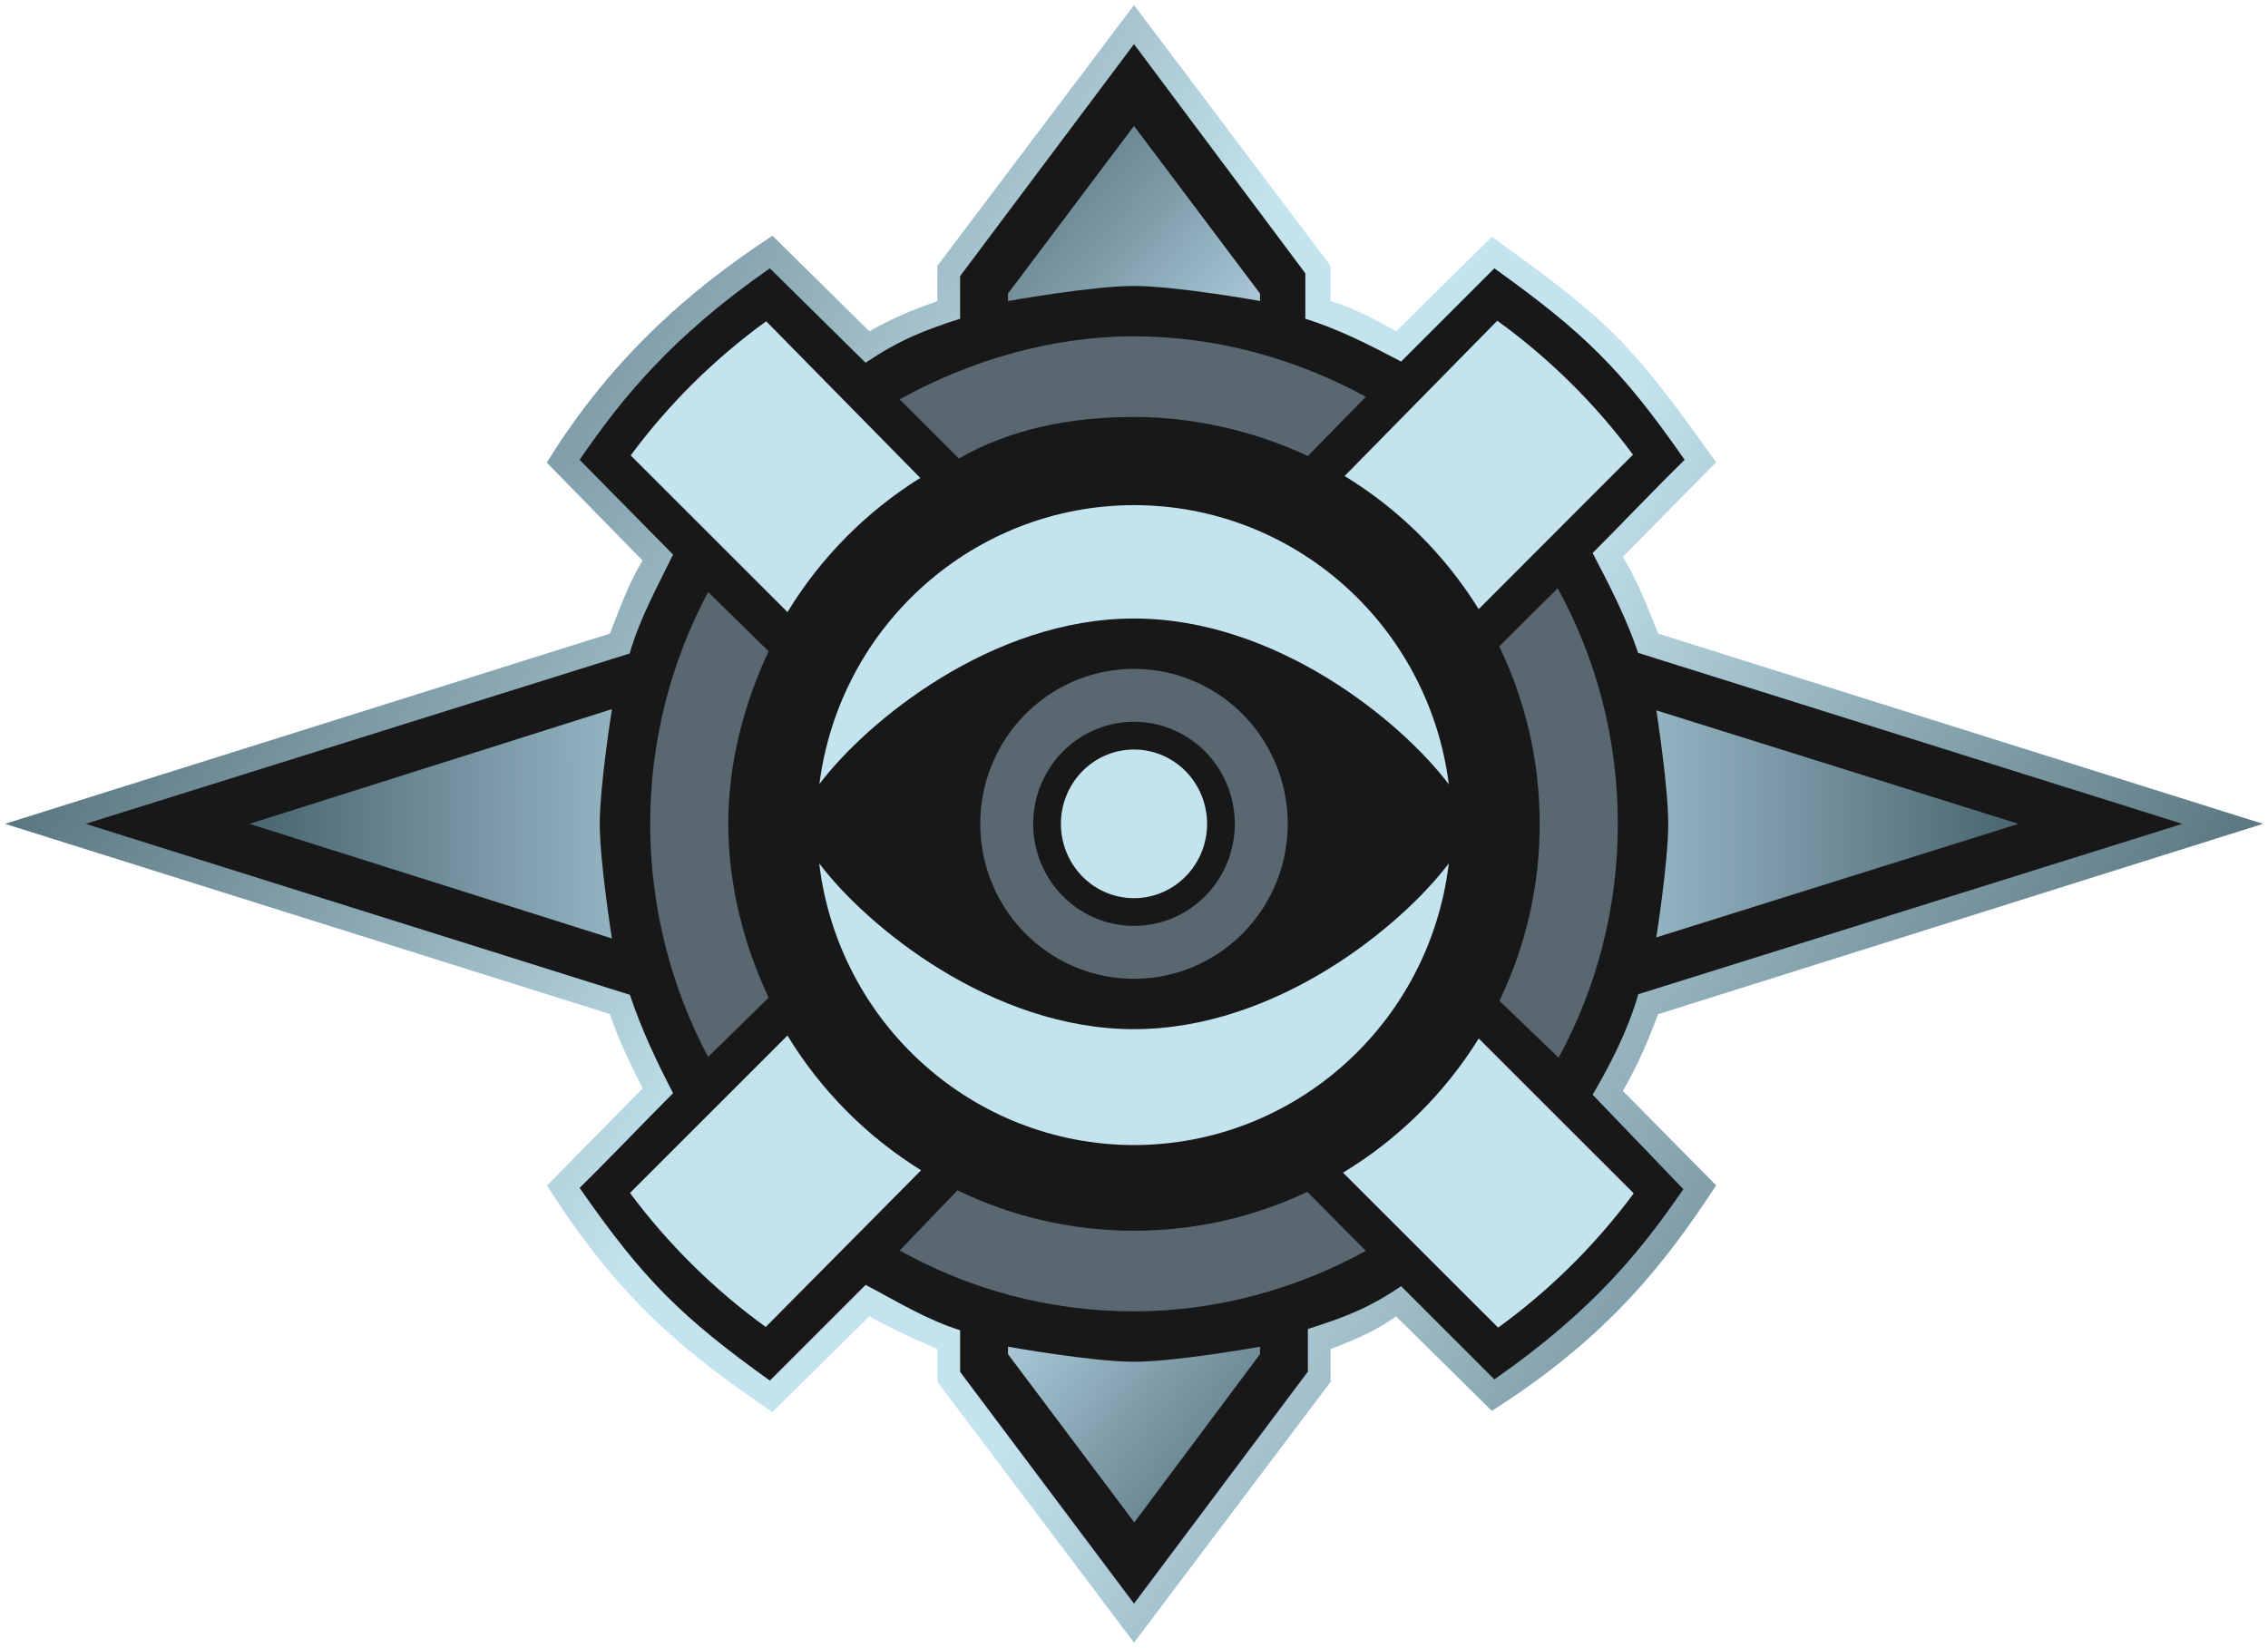 <?xml version="1.0" encoding="UTF-8" standalone="no"?>
<!-- Created with Inkscape (http://www.inkscape.org/) -->

<svg
   width="900"
   height="654"
   viewBox="0 0 238.125 173.037"
   version="1.1"
   id="svg1"
   xml:space="preserve"
   inkscape:version="1.3.2 (091e20e, 2023-11-25, custom)"
   sodipodi:docname="U.svg"
   xmlns:inkscape="http://www.inkscape.org/namespaces/inkscape"
   xmlns:sodipodi="http://sodipodi.sourceforge.net/DTD/sodipodi-0.dtd"
   xmlns:xlink="http://www.w3.org/1999/xlink"
   xmlns="http://www.w3.org/2000/svg"
   xmlns:svg="http://www.w3.org/2000/svg"><sodipodi:namedview
     id="namedview1"
     pagecolor="#505050"
     bordercolor="#ffffff"
     borderopacity="1"
     inkscape:showpageshadow="0"
     inkscape:pageopacity="0"
     inkscape:pagecheckerboard="1"
     inkscape:deskcolor="#505050"
     inkscape:document-units="px"
     showguides="true"
     inkscape:zoom="1.2737003"
     inkscape:cx="467.92797"
     inkscape:cy="334.85114"
     inkscape:window-width="1920"
     inkscape:window-height="1010"
     inkscape:window-x="-6"
     inkscape:window-y="-6"
     inkscape:window-maximized="1"
     inkscape:current-layer="layer1" /><defs
     id="defs1"><linearGradient
       id="linearGradient63"
       inkscape:collect="always"><stop
         style="stop-color:#94b3c1;stop-opacity:1;"
         offset="0"
         id="stop63" /><stop
         style="stop-color:#4c6873;stop-opacity:1;"
         offset="1"
         id="stop62" /></linearGradient><linearGradient
       id="linearGradient55"
       inkscape:collect="always"><stop
         style="stop-color:#a7c5d2;stop-opacity:1;"
         offset="0"
         id="stop52" /><stop
         style="stop-color:#93b2c0;stop-opacity:1;"
         offset="0.304"
         id="stop53" /><stop
         style="stop-color:#819daa;stop-opacity:1;"
         offset="0.587"
         id="stop54" /><stop
         style="stop-color:#698692;stop-opacity:1;"
         offset="1"
         id="stop55" /></linearGradient><linearGradient
       id="linearGradient47"
       inkscape:collect="always"><stop
         style="stop-color:#4c6873;stop-opacity:1;"
         offset="0"
         id="stop48" /><stop
         style="stop-color:#94b3c1;stop-opacity:1;"
         offset="1"
         id="stop47" /></linearGradient><linearGradient
       id="linearGradient28"
       inkscape:collect="always"><stop
         style="stop-color:#506c77;stop-opacity:1;"
         offset="0"
         id="stop28" /><stop
         style="stop-color:#c3e3ef;stop-opacity:1;"
         offset="0.805"
         id="stop29" /></linearGradient><linearGradient
       inkscape:collect="always"
       xlink:href="#linearGradient28"
       id="linearGradient29"
       x1="11.721"
       y1="92.476"
       x2="105.01"
       y2="148.517"
       gradientUnits="userSpaceOnUse"
       spreadMethod="reflect" /><linearGradient
       inkscape:collect="always"
       xlink:href="#linearGradient55"
       id="linearGradient38"
       gradientUnits="userSpaceOnUse"
       x1="92.053"
       y1="203.997"
       x2="109.999"
       y2="218.52" /><linearGradient
       inkscape:collect="always"
       xlink:href="#linearGradient55"
       id="linearGradient46"
       x1="117.669"
       y1="93.199"
       x2="101.198"
       y2="77.555"
       gradientUnits="userSpaceOnUse" /><linearGradient
       inkscape:collect="always"
       xlink:href="#linearGradient47"
       id="linearGradient48"
       x1="13.989"
       y1="148.641"
       x2="50.188"
       y2="148.535"
       gradientUnits="userSpaceOnUse" /><linearGradient
       inkscape:collect="always"
       xlink:href="#linearGradient63"
       id="linearGradient50"
       x1="159.842"
       y1="148.635"
       x2="196.02"
       y2="148.629"
       gradientUnits="userSpaceOnUse" /></defs><g
     inkscape:label="Layer 1"
     inkscape:groupmode="layer"
     id="layer1"
     transform="translate(14.061,-62.114)"
     style="display:inline"><path
       style="display:inline;fill:url(#linearGradient29);stroke:none"
       d="m 84.364,90.027 -0.009,3.715 c -2.461,0.848 -4.861,1.849 -7.135,3.164 L 67.044,86.872 c -8.961,5.843 -17.156,13.198 -23.693,23.827 l 10.058,10.284 c -1.594,2.603 -2.435,5.188 -3.44,7.673 l -63.5,19.976 63.5,19.976 c 1.054,3.128 2.26,5.391 3.44,7.805 l -10.036,10.201 c 7.817,12.361 14.986,17.877 23.662,23.798 l 10.186,-10.066 c 1.443,0.853 3.83,2.006 7.144,3.451 v 3.44 l 20.637,27.384 20.637,-27.384 v -3.44 c 3.124,-1.214 4.965,-2.07 6.879,-3.44 l 10.054,9.922 c 12.324,-7.816 18.357,-15.741 23.548,-23.68 l -9.79,-9.922 c 1.563,-2.685 2.691,-5.369 3.697,-8.054 l 63.507,-19.992 -63.5,-19.976 c -1.063,-2.656 -2.042,-5.294 -3.704,-8.07 l 9.79,-9.922 C 157.117,98.028 155.003,95.905 142.573,86.984 l -10.054,9.922 c -1.478,-0.853 -4.585,-2.56 -6.879,-3.175 V 90.027 L 105.002,62.643 Z"
       id="path4"
       sodipodi:nodetypes="ccccccccccccccccccccccccccccccccc" /><path
       style="display:inline;fill:#191818;fill-opacity:1"
       d="m 86.746,206.185 v -4.372 c -3.572,-1.124 -6.622,-3.032 -9.922,-4.763 l -10.054,10.054 c -9.304,-6.683 -13.277,-10.595 -19.976,-20.241 3.356,-3.295 6.489,-6.623 9.814,-9.951 -1.75,-3.356 -3.338,-6.737 -4.532,-10.323 L -5.065,148.632 52.053,130.741 c 1.04,-3.656 2.898,-6.986 4.554,-10.389 L 46.793,110.4 c 4.36,-6.339 9.498,-12.806 19.976,-20.108 l 10.054,9.922 c 3.544,-2.42 6.285,-3.456 9.922,-4.63 l -3e-6,-4.475 18.256,-24.364 17.992,24.077 v 4.763 c 3.572,1.124 6.754,2.767 10.054,4.498 l 9.79,-9.79 c 9.304,6.683 13.277,10.463 19.976,20.108 -3.356,3.295 -6.333,6.462 -9.657,9.79 1.75,3.356 3.579,6.899 4.773,10.484 l 57.14,17.958 -57.118,17.892 c -1.04,3.656 -2.873,7.29 -4.795,10.551 l 9.525,9.922 c -4.36,6.339 -9.366,12.674 -19.844,19.976 l -9.79,-9.79 c -3.544,2.42 -6.152,3.324 -9.79,4.498 l 1e-5,4.475 -18.256,24.364 z"
       id="path1-0"
       sodipodi:nodetypes="ccccccccccccccccccccccccccccccccc"
       inkscape:label="Black Background Backup" /><path
       id="path13"
       style="display:inline;opacity:1;fill:#596771;fill-opacity:1;stroke-width:2.251;-inkscape-stroke:none"
       d="m 129.343,103.785 c -7.196,-3.937 -15.578,-6.35 -24.342,-6.35 -8.836,0 -17.369,2.616 -24.606,6.615 l 6.218,6.218 c 5.384,-3.112 11.757,-4.366 18.389,-4.366 6.427,0 12.792,1.545 18.256,4.101 z m 14.006,26.219 c 2.723,5.63 4.25,11.95 4.25,18.628 0,6.661 -1.52,12.967 -4.23,18.586 l 6.215,5.975 c 3.963,-7.291 6.217,-15.661 6.217,-24.562 0,-8.974 -2.291,-17.409 -6.316,-24.743 z m -20.153,57.275 c -5.518,2.618 -11.686,4.083 -18.195,4.083 -6.641,0 -12.926,-1.524 -18.528,-4.243 l -6.072,6.317 c 7.288,4.073 15.675,6.393 24.6,6.393 8.781,0 17.136,-2.398 24.342,-6.35 z M 66.637,166.889 c -2.576,-5.505 -4.233,-11.772 -4.233,-18.256 0,-6.47 1.667,-12.628 4.233,-18.124 l -6.35,-6.218 c -3.86,7.218 -6.085,15.567 -6.085,24.342 -1e-6,8.764 2.234,17.262 6.085,24.474 z"
       sodipodi:nodetypes="csccscccsccscccsccscccsccscc" /><path
       id="path14-6"
       style="display:inline;opacity:1;fill:#c3e3ef;fill-opacity:1;stroke-width:4.147;-inkscape-stroke:none"
       inkscape:label="path9"
       d="m 143.233,201.538 c 5.437,-3.945 10.241,-8.706 14.233,-14.101 l -16.27,-16.262 c -3.568,5.752 -8.46,10.591 -14.249,14.089 z m 14.157,-91.679 c -3.999,-5.383 -8.808,-10.131 -14.247,-14.064 l -16.028,16.309 c 5.714,3.488 10.545,8.287 14.077,13.98 z M 66.382,95.853 c -5.433,3.941 -10.235,8.697 -14.226,14.087 l 16.465,16.454 c 3.482,-5.72 8.267,-10.555 13.941,-14.089 z m 16.265,89.159 c -5.714,-3.54 -10.531,-8.397 -14.031,-14.149 l -16.531,16.53 c 3.991,5.372 8.804,10.128 14.25,14.078 z"
       sodipodi:nodetypes="cccccccccccccccccccc" /><path
       id="path12"
       style="display:inline;opacity:1;fill:#c3e3ef;fill-opacity:1;stroke-width:4.862;-inkscape-stroke:none"
       d="m 105.002,115.162 c -16.747,0.016 -30.884,12.552 -33.032,29.293 4.978,-6.584 18.093,-17.387 33.032,-17.387 14.964,0 28.098,10.839 33.057,17.42 -2.134,-16.764 -16.289,-29.322 -33.057,-29.326 z m 33.052,37.619 c -4.963,6.582 -18.093,17.414 -33.052,17.414 -14.959,0 -28.09,-10.833 -33.052,-17.414 2.015,16.865 16.199,29.562 33.052,29.585 16.853,-0.024 31.038,-12.721 33.052,-29.585 z"
       sodipodi:nodetypes="ccscccsccc" /><path
       id="path10"
       style="display:inline;opacity:1;fill:#596771;fill-opacity:1;stroke-width:10.867;-inkscape-stroke:none"
       d="m 105.002,132.36 a 16.14,16.272 0 0 0 -16.14,16.272 16.14,16.272 0 0 0 16.14,16.272 16.14,16.272 0 0 0 16.14,-16.272 16.14,16.272 0 0 0 -16.14,-16.272 z m 0,5.556 a 10.583,10.716 0 0 1 10.583,10.716 10.583,10.716 0 0 1 -10.583,10.716 10.583,10.716 0 0 1 -10.583,-10.716 10.583,10.716 0 0 1 10.583,-10.716 z" /><path
       id="path11"
       style="display:inline;opacity:1;fill:#c3e3ef;fill-opacity:1;stroke-width:2.93"
       d="m 112.675,148.632 a 7.673,7.805 0 0 1 -7.673,7.805 7.673,7.805 0 0 1 -7.673,-7.805 7.673,7.805 0 0 1 7.673,-7.805 7.673,7.805 0 0 1 7.673,7.805 z" /><path
       style="display:inline;opacity:1;fill:url(#linearGradient48);stroke-width:2.554"
       d="m 48.91,148.632 c 2.07e-4,-4.037 1.278,-12.045 1.278,-12.045 l -38.055,12.045 38.053,12.037 c 0,0 -1.276,-8.002 -1.276,-12.037 z"
       id="path33" /><path
       style="display:inline;opacity:1;fill:url(#linearGradient50);stroke-width:2.554"
       d="m 161.093,148.632 c -1.8e-4,3.996 -1.252,11.922 -1.252,11.922 l 38.029,-11.922 -38.027,-11.918 c 0,0 1.25,7.923 1.25,11.918 z"
       id="path31" /><path
       style="display:inline;opacity:1;fill:url(#linearGradient38);stroke-width:2.554"
       d="m 105.002,205.121 c -4.441,-8e-5 -13.229,-1.58 -13.229,-1.58 v 0.787 l 13.262,17.661 13.196,-17.661 v -0.786 c 0,0 -8.788,1.58 -13.229,1.58 z"
       id="path37" /><path
       style="font-variation-settings:normal;display:inline;opacity:1;vector-effect:none;fill:url(#linearGradient46);stroke-width:2.554;stroke-linecap:butt;stroke-linejoin:miter;stroke-miterlimit:4;stroke-dasharray:none;stroke-dashoffset:0;stroke-opacity:1;-inkscape-stroke:none;stop-color:#000000;stop-opacity:1"
       d="M 105.002,75.343 91.773,92.938 v 0.788 c 0,0 8.788,-1.581 13.229,-1.581 4.441,-5.99e-4 13.229,1.578 13.229,1.578 V 92.938 Z"
       id="path17" /></g></svg>
